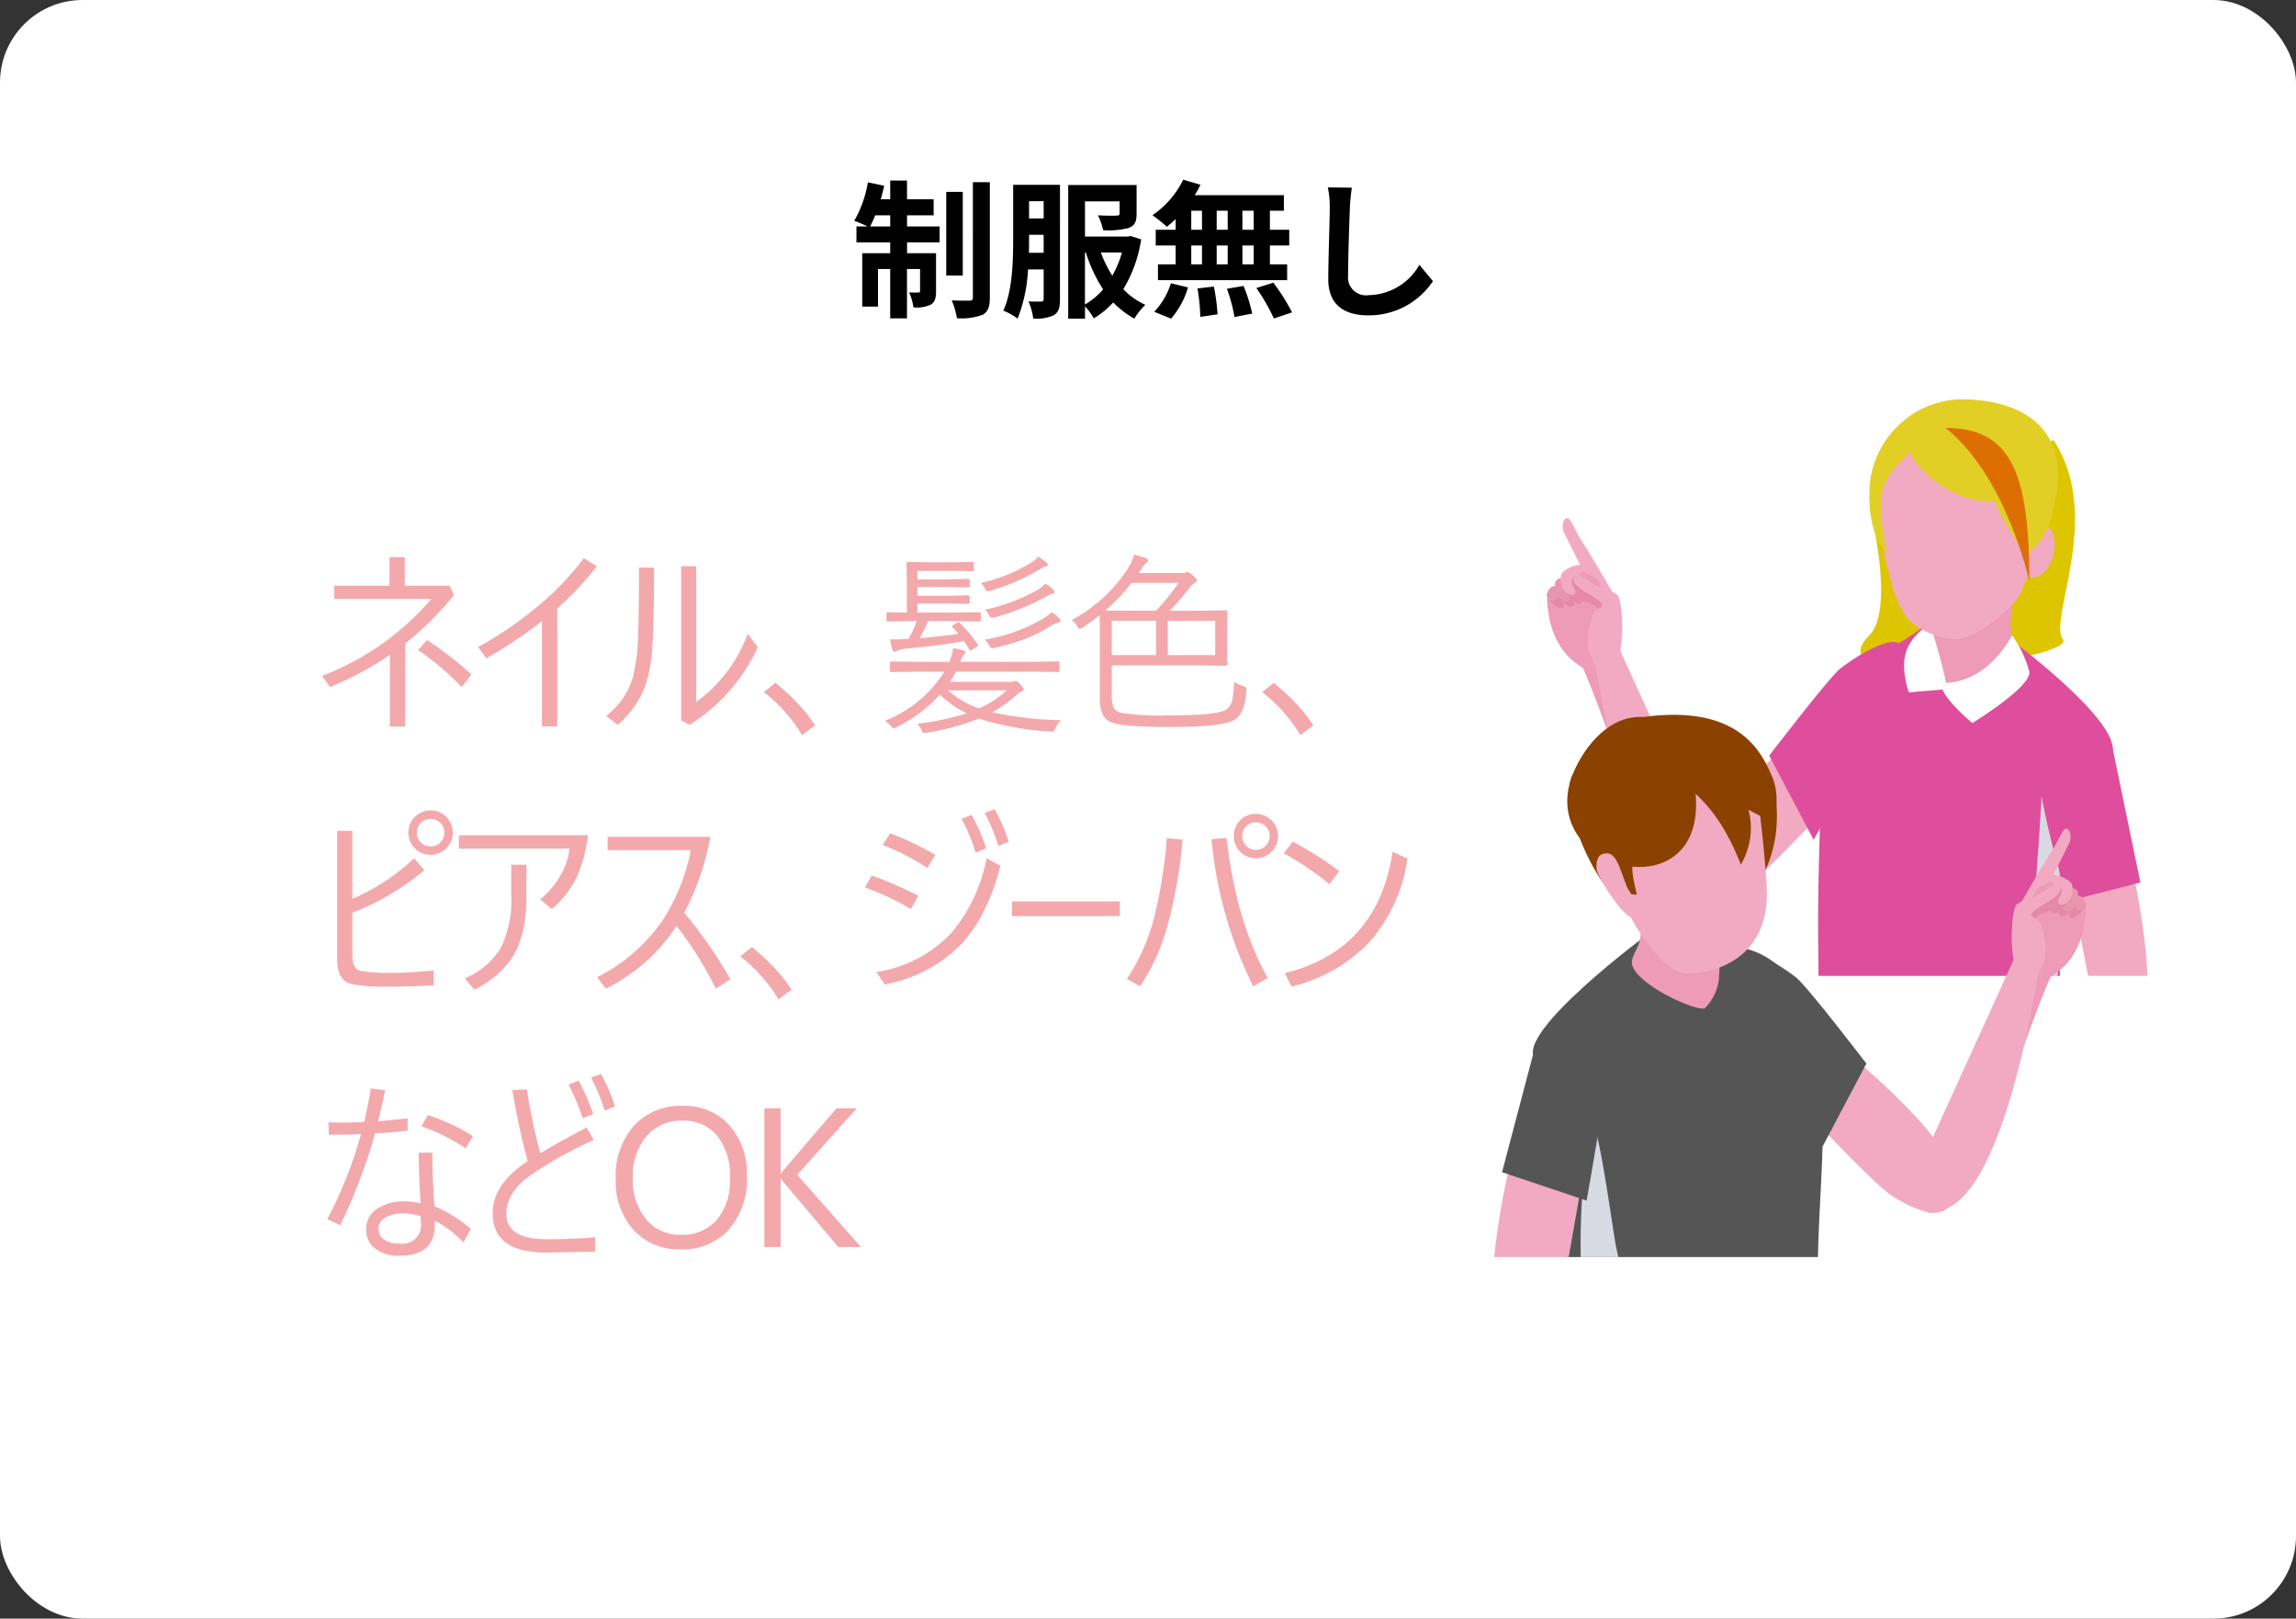 <svg xmlns="http://www.w3.org/2000/svg" xmlns:xlink="http://www.w3.org/1999/xlink" width="278" height="196" viewBox="0 0 278 196">
  <rect x="0" y="0" width="278" height="196" fill="#333333" stroke="none"/>
  <defs>
    <clipPath id="clip-path">
      <rect id="長方形_202" data-name="長方形 202" width="82.845" height="101.577" fill="none"/>
    </clipPath>
    <clipPath id="clip-path-2">
      <rect id="長方形_203" data-name="長方形 203" width="131.138" height="84.837" fill="none"/>
    </clipPath>
  </defs>
  <g id="グループ_1944" data-name="グループ 1944" transform="translate(-270 -5335)">
    <rect id="長方形_201" data-name="長方形 201" width="278" height="196" rx="10" transform="translate(270 5335)" fill="#fff"/>
    <path id="パス_3160" data-name="パス 3160" d="M-33.642-9.576c.2-.4.414-.846.612-1.35h1.818v1.35Zm4.464-1.35h3.222V-12.87h-3.222v-2.268h-2.034v2.268h-1.152a16.772,16.772,0,0,0,.414-1.638l-1.962-.414a14.054,14.054,0,0,1-1.656,4.662,16.64,16.64,0,0,1,1.62.684H-35.3V-7.65h4.086v1.314H-34.6V.126h1.908V-4.428h1.476V1.548h2.034V-4.428h1.584V-1.8c0,.18-.054.216-.216.216A8.122,8.122,0,0,1-28.926-1.6,6.733,6.733,0,0,1-28.4.216a3.923,3.923,0,0,0,2.088-.324c.522-.306.648-.81.648-1.638v-4.59h-3.51V-7.65h3.942V-9.576h-3.942Zm6.75-2.844h-2V-3.636h2Zm1.224-1.17V-.99c0,.306-.108.378-.4.4-.306,0-1.242,0-2.16-.036a9.4,9.4,0,0,1,.63,2.16,7.379,7.379,0,0,0,3.1-.414c.648-.36.882-.936.882-2.088V-14.94Zm6.786,8.55c.018-.594.018-1.152.018-1.692v-.486h1.764V-6.39Zm1.782-6.246v2.088H-14.4v-2.088Zm1.98-1.98h-5.67v6.534c0,2.628-.072,6.246-1.188,8.694a7.756,7.756,0,0,1,1.728.972,18.811,18.811,0,0,0,1.26-5.958h1.89V-.81c0,.252-.09.324-.306.324s-.882.018-1.53-.018a7.266,7.266,0,0,1,.576,2.07,4.889,4.889,0,0,0,2.5-.4c.594-.378.738-.954.738-1.944Zm3.024,8.19h.108A18.183,18.183,0,0,0-5.436-1.962a8.406,8.406,0,0,1-2.2,1.836Zm4.482,0A12.628,12.628,0,0,1-4.32-3.618,14.052,14.052,0,0,1-5.706-6.426Zm1.044-2-.324.072h-5.2v-4.266h4.194v1.44c0,.216-.09.27-.378.288s-1.35.018-2.25-.036a7.387,7.387,0,0,1,.63,1.8,9.679,9.679,0,0,0,3.1-.27c.756-.288.954-.792.954-1.728V-14.6h-8.28V1.584h2.034V.108A6.88,6.88,0,0,1-6.57,1.548,10.139,10.139,0,0,0-4.212-.378,11.24,11.24,0,0,0-1.656,1.584,8.649,8.649,0,0,1-.324-.09,8.574,8.574,0,0,1-2.988-1.98,16.516,16.516,0,0,0-.828-8.01ZM12.8-9.18H11.43v-2.3H12.8Zm0,4.194H11.43V-7.272H12.8ZM5.238-7.272h1.3v2.286h-1.3Zm4.41,0v2.286H8.316V-7.272ZM8.316-9.18v-2.3H9.648v2.3Zm-3.078-2.3h1.3v2.3h-1.3Zm-1.89,2.3H.936v1.908H3.348v2.286H1.206v1.908H16.848V-4.986H14.76V-7.272H17.1V-9.18H14.76v-2.3h1.692v-1.89H5.652a9.69,9.69,0,0,0,.7-1.26l-2.088-.612a11.069,11.069,0,0,1-3.726,4.3,19.823,19.823,0,0,1,1.746,1.4,12.369,12.369,0,0,0,1.062-.936ZM2.79,1.584A9.85,9.85,0,0,0,4.842-2.2l-2.07-.5A8.87,8.87,0,0,1,.756.756Zm3.2-3.654a22.849,22.849,0,0,1,.342,3.438l2.088-.306A23.547,23.547,0,0,0,7.974-2.3Zm3.564.036a19.181,19.181,0,0,1,.918,3.42L12.618.972a20.059,20.059,0,0,0-1.044-3.348Zm3.564-.09a23.184,23.184,0,0,1,2.124,3.69l2.2-.738a24.415,24.415,0,0,0-2.268-3.6Zm11.556-12.15-2.9-.036a11.481,11.481,0,0,1,.234,2.43c0,1.548-.18,6.282-.18,8.694,0,3.078,1.908,4.374,4.86,4.374a9.318,9.318,0,0,0,7.812-4.14l-1.638-1.98A7.2,7.2,0,0,1,26.712-1.26a2.175,2.175,0,0,1-2.484-2.412c0-2.232.144-6.264.216-8.208C24.48-12.6,24.57-13.518,24.678-14.274Z" transform="translate(409 5372)"/>
    <path id="パス_3159" data-name="パス 3159" d="M11.016-16.078h5.426l.527,1.148A37.93,37.93,0,0,1,11.063-9.07V.984H9.211V-7.7A39.375,39.375,0,0,1,1.969-3.8L.984-5.156a32.81,32.81,0,0,0,13.242-9.316H2.473v-1.605H9.164v-3.457h1.852Zm1.605,7.793L13.7-9.5a40.7,40.7,0,0,1,5.379,4.172L17.906-3.8A34.577,34.577,0,0,0,12.621-8.285Zm15-3.5a55.6,55.6,0,0,1-6.738,4.512L19.894-8.66a44.209,44.209,0,0,0,7.488-5.156,33.674,33.674,0,0,0,5.309-5.6l1.582.984a37.882,37.882,0,0,1-4.8,5.109V.961H27.616ZM46.3-1.992a17.927,17.927,0,0,0,6.234-8.25l1.23,1.605A21.839,21.839,0,0,1,45.506.773L44.475.234V-18.434H46.3ZM41.194-18.27q0,6.82-.234,9.844a18.416,18.416,0,0,1-.68,4.031,11.233,11.233,0,0,1-3.5,5.168L35.381-.316a8.9,8.9,0,0,0,3.27-4.77,22.817,22.817,0,0,0,.6-4.934q.117-2.66.117-8.25ZM55.884-4.324A25.625,25.625,0,0,1,58.7-1.7a17.219,17.219,0,0,1,2,2.543L59.119,2.016a19.061,19.061,0,0,0-4.629-5.2ZM90.485.211a2.8,2.8,0,0,0-.7.984,1.5,1.5,0,0,1-.187.34.392.392,0,0,1-.246.059q-.082,0-.234-.012A35.32,35.32,0,0,1,80.548.023a31.1,31.1,0,0,1-6.316,1.7,2.6,2.6,0,0,1-.328.035q-.2,0-.316-.316a2.177,2.177,0,0,0-.527-.8A32.336,32.336,0,0,0,79.036-.621a12.741,12.741,0,0,1-3.223-2.262,18.068,18.068,0,0,1-5.25,3.938A.946.946,0,0,1,70.2,1.2q-.082,0-.387-.34a2.683,2.683,0,0,0-.691-.574,14.856,14.856,0,0,0,7.219-5.953H73.13l-3.187.047q-.2,0-.2-.187v-.914q0-.187.2-.187l3.188.047h3.82a7.8,7.8,0,0,0,.457-1.652,8.787,8.787,0,0,1,1.277.281q.211.07.211.246,0,.141-.223.3a2.786,2.786,0,0,0-.387.82h8.648L90.1-6.914a.166.166,0,0,1,.188.188v.914a.166.166,0,0,1-.187.188l-3.164-.047h-9.2a10.1,10.1,0,0,1-.715,1.23h7.371a1.361,1.361,0,0,0,.328-.023l.141-.047a.288.288,0,0,1,.105-.023q.2,0,.574.41.41.41.41.574,0,.188-.246.281a2.716,2.716,0,0,0-.691.48A13.757,13.757,0,0,1,82.13-.75,44.326,44.326,0,0,0,90.485.211ZM83.911-3.41H76.774a11.55,11.55,0,0,0,3.773,2.2A12.664,12.664,0,0,0,83.911-3.41Zm-3.152-8.52q0,.188-.2.188l-3.047-.047H74.372a21.528,21.528,0,0,1-1.008,2.063q2.414-.187,4.676-.527a7.408,7.408,0,0,0-.691-.762.224.224,0,0,1-.082-.141q0-.082.176-.176l.387-.246a.427.427,0,0,1,.211-.082.229.229,0,0,1,.152.082,14.854,14.854,0,0,1,2.156,2.566.443.443,0,0,1,.082.176q0,.07-.2.188l-.551.34a.468.468,0,0,1-.187.07q-.07,0-.152-.141Q78.977-9,78.72-9.363q-2.836.516-6.7.879a3.8,3.8,0,0,0-1.359.27.629.629,0,0,1-.34.141q-.211,0-.293-.316-.141-.527-.258-1.2.281.012.656.012.516,0,1.172-.035a2.579,2.579,0,0,0,.4-.023A13.011,13.011,0,0,0,73-11.789h-.422l-3.059.047a.166.166,0,0,1-.187-.187v-.715q0-.223.188-.223l2.285.047v-3.867l-.047-2.086a.166.166,0,0,1,.188-.187l2.5.047h2.836l2.449-.047a.166.166,0,0,1,.188.188v.75a.166.166,0,0,1-.187.188l-2.449-.047h-4.2v1.031h3.809L79.2-16.9q.211,0,.211.188v.656q0,.188-.211.188l-2.309-.047H73.083v1.055h3.809l2.309-.047q.211,0,.211.188v.656q0,.188-.211.188l-2.309-.047H73.083v1.1h4.43l3.047-.047q.2,0,.2.223Zm9.656.082q0,.176-.211.211a3.83,3.83,0,0,0-1.043.48,17.766,17.766,0,0,1-3.328,1.641,30.7,30.7,0,0,1-3.316.949,2.1,2.1,0,0,1-.375.059q-.223,0-.375-.34a2.069,2.069,0,0,0-.551-.7,20.813,20.813,0,0,0,7.125-2.566,4.636,4.636,0,0,0,.984-.762,5.56,5.56,0,0,1,.949.762A.4.4,0,0,1,90.415-11.848ZM89.688-15.3q0,.164-.293.211a2.391,2.391,0,0,0-.715.316,27.4,27.4,0,0,1-6.211,2.52,2.614,2.614,0,0,1-.375.059q-.164,0-.328-.3a2.146,2.146,0,0,0-.527-.668,23.149,23.149,0,0,0,6.48-2.449,5.042,5.042,0,0,0,.867-.727,8.3,8.3,0,0,1,.938.727A.464.464,0,0,1,89.688-15.3Zm-.809-3.316q0,.176-.258.211a2.979,2.979,0,0,0-.68.316,23.676,23.676,0,0,1-6.023,2.613,1.442,1.442,0,0,1-.352.082q-.176,0-.375-.434a2.176,2.176,0,0,0-.434-.586,19.532,19.532,0,0,0,6.27-2.566,3.862,3.862,0,0,0,.691-.621,8.891,8.891,0,0,1,.891.645Q88.88-18.727,88.88-18.621ZM112.9-3.316a7.623,7.623,0,0,1-.445,2.273,2.618,2.618,0,0,1-.891,1.137q-1.207.938-7.863.938-5.508,0-6.949-.5a1.961,1.961,0,0,1-1.219-.973,4.455,4.455,0,0,1-.363-2v-8.473L95.145-12.5q-.949.762-2.086,1.512a1.931,1.931,0,0,1-.34.164q-.094,0-.293-.34a2.923,2.923,0,0,0-.645-.762,18.4,18.4,0,0,0,6.809-6.281,6,6,0,0,0,.727-1.629,11.908,11.908,0,0,1,1.43.422q.27.117.27.293t-.246.316a2.142,2.142,0,0,0-.516.645l-.387.551h5.18a1.23,1.23,0,0,0,.527-.07.411.411,0,0,1,.223-.047q.176,0,.645.41t.48.574q0,.2-.316.352a2.049,2.049,0,0,0-.6.6,34.1,34.1,0,0,1-2.355,2.742h3.363l3.41-.047q.2,0,.2.188l-.047,1.992v2.355l.047,1.992q0,.188-.2.188l-3.41-.047H96.609v3.527a3.52,3.52,0,0,0,.258,1.629,1.424,1.424,0,0,0,.961.6,31.312,31.312,0,0,0,5.707.293q5.953,0,6.973-.715a2.007,2.007,0,0,0,.727-1.266,18.5,18.5,0,0,0,.2-2.1,3.914,3.914,0,0,0,1.055.527q.434.141.434.363A2.181,2.181,0,0,1,112.9-3.316Zm-3.762-4.359v-4.16h-5.742v4.16Zm-7.16,0v-4.16H96.609v4.16Zm2.73-8.742H99a21.089,21.089,0,0,1-3.164,3.34q.48.023,2.883.023h3.258A29.136,29.136,0,0,0,104.707-16.418ZM116.222-4.324A25.625,25.625,0,0,1,119.034-1.7a17.219,17.219,0,0,1,2,2.543l-1.582,1.172a19.061,19.061,0,0,0-4.629-5.2ZM4.664,23.527V28.66q0,1.723,1.031,1.9a19.467,19.467,0,0,0,3.5.246q2.414,0,5.32-.293v1.8q-3.188.164-5.777.164a18.477,18.477,0,0,1-4.184-.34q-1.723-.375-1.723-2.93v-15.6H4.664v8.238a25.917,25.917,0,0,0,7.488-4.922l1.219,1.465A30.934,30.934,0,0,1,4.664,23.527Zm9.48-12.387a2.562,2.562,0,0,1,1.992.891,2.6,2.6,0,0,1,.691,1.8,2.692,2.692,0,0,1-2.684,2.684,2.692,2.692,0,0,1-2.7-2.684,2.692,2.692,0,0,1,2.7-2.7Zm0,1.031a1.587,1.587,0,0,0-1.242.539,1.624,1.624,0,0,0-.422,1.125,1.574,1.574,0,0,0,.539,1.23,1.624,1.624,0,0,0,1.125.422,1.574,1.574,0,0,0,1.23-.539,1.608,1.608,0,0,0,.422-1.113,1.587,1.587,0,0,0-.539-1.242A1.609,1.609,0,0,0,14.145,12.172Zm3.417,1.969H33.183a16.7,16.7,0,0,1-1.465,5.309,11.869,11.869,0,0,1-2.895,3.621L27.405,21.9a10.417,10.417,0,0,0,2.531-3.023,8.171,8.171,0,0,0,1.02-3.117H17.562Zm.715,17.332a9.417,9.417,0,0,0,4.313-3.609A12.824,12.824,0,0,0,23.9,21.512v-3.8h1.84v3.844q0,4.934-1.922,7.7a11.931,11.931,0,0,1-4.383,3.586Zm25.636-6.34a21.59,21.59,0,0,1-8.566,7.582l-1.055-1.383a21.07,21.07,0,0,0,7.84-6.738,24.276,24.276,0,0,0,3.516-8.648H35.569V14.34H48.014a32.2,32.2,0,0,1-3.164,9.188,53.906,53.906,0,0,1,5.59,8.063l-1.77,1.125A43.074,43.074,0,0,0,43.912,25.133Zm9.124,2.543A25.625,25.625,0,0,1,55.849,30.3a17.219,17.219,0,0,1,2,2.543l-1.582,1.172a19.061,19.061,0,0,0-4.629-5.2ZM78.415,12.148l1.23-.48a24.156,24.156,0,0,1,1.77,4.055l-1.289.539A21.02,21.02,0,0,0,78.415,12.148ZM66.731,20.457l.82-1.441a49.5,49.5,0,0,1,5.637,2.449L72.3,23.07A34.273,34.273,0,0,0,66.731,20.457Zm2.156-5.133.891-1.418a34.708,34.708,0,0,1,5.473,2.613L74.29,18.1A30.066,30.066,0,0,0,68.887,15.324Zm12.34-3.891,1.2-.434a19.828,19.828,0,0,1,1.711,3.938l-1.254.5A23.122,23.122,0,0,0,81.227,11.434Zm.234,5.473,1.664.938a25.024,25.024,0,0,1-1.969,5.4,16.7,16.7,0,0,1-2.52,3.832,17.269,17.269,0,0,1-9.527,5.133L68.126,30.7a15.575,15.575,0,0,0,9.117-4.793A19.815,19.815,0,0,0,81.462,16.906Zm3.077,5.25H97.594v1.781H84.539Zm13.905,9.387a24.436,24.436,0,0,0,3.352-7.652,57.822,57.822,0,0,0,1.477-9.41l1.91.188a57.273,57.273,0,0,1-1.945,10.863,25.274,25.274,0,0,1-3.187,6.9Zm10.242-16.922,1.828-.164q1.16,10.172,4.992,16.969l-1.77,1.008A50.359,50.359,0,0,1,108.687,14.621Zm5.379-3.07a2.689,2.689,0,0,1,1.8,4.688,2.6,2.6,0,0,1-1.8.691,2.562,2.562,0,0,1-1.992-.891,2.7,2.7,0,0,1,.188-3.8A2.623,2.623,0,0,1,114.066,11.551Zm0,1.031a1.574,1.574,0,0,0-1.23.539,1.608,1.608,0,0,0-.422,1.113,1.587,1.587,0,0,0,.539,1.242,1.658,1.658,0,0,0,2.777-1.242,1.574,1.574,0,0,0-.539-1.23A1.624,1.624,0,0,0,114.066,12.582Zm4.46,2.332a41.125,41.125,0,0,1,5.637,3.574l-1.2,1.582a34.9,34.9,0,0,0-5.52-3.738Zm12.094,1.2,1.8.867a19.562,19.562,0,0,1-4.465,9.949,19.091,19.091,0,0,1-9.574,5.531l-.82-1.629Q128.827,28.051,130.62,16.109ZM7.793,48.766q1.406-.117,3.551-.34l.023,1.488q-1.957.234-3.949.328a65.857,65.857,0,0,1-4.23,11.121l-1.559-.727A51.387,51.387,0,0,0,5.707,50.324q-1.945.105-3.891.07L1.77,48.906q2.016.07,4.324-.047.469-2,.8-4.055l1.746.211Q8.309,46.633,7.793,48.766Zm5.145,9.926q-.211-2.566-.246-6.117h1.652q0,3.07.27,6.5a15.88,15.88,0,0,1,4.395,2.742l-.891,1.629a13.135,13.135,0,0,0-3.457-2.613v.4q0,3.82-4.242,3.82a4.508,4.508,0,0,1-3.164-1,2.855,2.855,0,0,1-.926-2.215,2.91,2.91,0,0,1,1.523-2.578,5.561,5.561,0,0,1,3.012-.785A10.1,10.1,0,0,1,12.938,58.691Zm0,1.594a6.911,6.911,0,0,0-1.992-.34,4.115,4.115,0,0,0-2.449.6A1.486,1.486,0,0,0,7.84,61.8a1.519,1.519,0,0,0,.7,1.324,3.311,3.311,0,0,0,1.9.469,2.237,2.237,0,0,0,2.52-2.543Zm.094-10.9.762-1.371a24.156,24.156,0,0,1,5.473,2.566l-.879,1.488A21.887,21.887,0,0,0,13.031,49.387Zm14.386,3.258q2.449-1.465,5.613-3.117l.855,1.512a51.212,51.212,0,0,0-7.652,4.277q-2.93,2.1-2.93,4.652,0,3.094,4.945,3.094,2.543,0,5.812-.234v1.723q-4.02.117-5.93.117-6.48,0-6.48-4.723,0-3.574,4.242-6.34-1.008-3.668-1.863-8.613l1.77-.07A70.537,70.537,0,0,0,27.417,52.645Zm3.422-8.32,1.23-.48a31.329,31.329,0,0,1,1.77,4.055l-1.289.527A25.424,25.424,0,0,0,30.839,44.324Zm2.719-.844,1.2-.434a19.828,19.828,0,0,1,1.711,3.938l-1.254.5A23.122,23.122,0,0,0,33.558,43.48Zm10.87,20.8A7.376,7.376,0,0,1,38.7,61.926a8.736,8.736,0,0,1-2.15-6.129,9.257,9.257,0,0,1,2.191-6.469,7.654,7.654,0,0,1,5.965-2.414,7.21,7.21,0,0,1,5.607,2.344,8.768,8.768,0,0,1,2.127,6.129,9.287,9.287,0,0,1-2.18,6.5A7.512,7.512,0,0,1,44.428,64.281ZM44.569,48.7a5.418,5.418,0,0,0-4.3,1.91,7.4,7.4,0,0,0-1.652,5.016,7.447,7.447,0,0,0,1.611,5,5.255,5.255,0,0,0,4.2,1.893,5.517,5.517,0,0,0,4.359-1.8,7.375,7.375,0,0,0,1.594-5.051,7.707,7.707,0,0,0-1.547-5.145A5.3,5.3,0,0,0,44.569,48.7ZM66.244,64H63.5l-6.492-7.687a4.686,4.686,0,0,1-.445-.586h-.047V64H54.548V47.2h1.969v7.9h.047a4.633,4.633,0,0,1,.445-.574L63.291,47.2H65.74l-7.207,8.063Z" transform="translate(308 5422)" fill="#f3a9ac"/>
    <g id="グループ_666" data-name="グループ 666" transform="translate(-1698.819 4515.41)">
      <g id="グループ_638" data-name="グループ 638" transform="translate(2156.112 836.185)">
        <g id="グループ_637" data-name="グループ 637" transform="translate(0 0)" clip-path="url(#clip-path)">
          <path id="パス_1091" data-name="パス 1091" d="M2063.825,887.334c6.083,9.214-.688,21.724,1.125,24.117s-30.757,6.844-23.431-.482c3.165-3.166.071-15.363.071-15.363Z" transform="translate(-2002.473 -850.634)" fill="#ddc600"/>
          <g id="グループ_636" data-name="グループ 636" transform="translate(-0.001 31.752)">
            <g id="グループ_620" data-name="グループ 620" transform="translate(0 14.387)">
              <g id="グループ_619" data-name="グループ 619">
                <path id="パス_1092" data-name="パス 1092" d="M2009.913,954.084c.831-4.877,12.773-14.609,12.773-14.609l4.513,7.8s-7.5,7.954-9.561,9.408S2008.547,962.1,2009.913,954.084Z" transform="translate(-1993.545 -911.932)" fill="#f2aac2"/>
                <g id="グループ_618" data-name="グループ 618">
                  <path id="パス_1093" data-name="パス 1093" d="M1995.3,919.171a13.157,13.157,0,0,0-.156-4.629,12.027,12.027,0,0,0-2.074-4.073c-.142-.151-.5-1.063-1.289-1.414a3.2,3.2,0,0,0-2.036.252c-.85.456-1.221,1.616-1.657,2.035-.519.5-1.211.432-1.177,1.092.074,1.478.17,6.35,4.334,8.737.957,2.048,3.053,7.725,4.268,11.215l2.38-7.246A36.819,36.819,0,0,1,1995.3,919.171Z" transform="translate(-1986.906 -903.062)" fill="#ed9bb6"/>
                  <g id="グループ_616" data-name="グループ 616" transform="translate(0.01)">
                    <g id="グループ_612" data-name="グループ 612" transform="translate(0 8.226)">
                      <path id="パス_1094" data-name="パス 1094" d="M1988.34,912.683a10.051,10.051,0,0,1,.5,1.2c.124.212.364.977.065,1.1s-.949-.361-.949-.361-.965-.672-.746-1.426S1988,912.268,1988.34,912.683Z" transform="translate(-1986.994 -912.303)" fill="#e688a7"/>
                      <path id="パス_1095" data-name="パス 1095" d="M1988.229,912.42c.2.239.1.8.1.8s-.149.7-.5.784c-.4.1-1.011-.418-.894-.822a1.63,1.63,0,0,1,.36-.676C1987.613,912.189,1988.006,912.146,1988.229,912.42Z" transform="translate(-1986.92 -912.239)" fill="#e895b0"/>
                    </g>
                    <g id="グループ_613" data-name="グループ 613" transform="translate(0.956 7.287)">
                      <path id="パス_1096" data-name="パス 1096" d="M1990.7,914.24a7.38,7.38,0,0,1-.46-.62.1.1,0,0,0-.054-.053.09.09,0,0,0-.062.013c-.281.134-1.155.394-1.077.509a5.393,5.393,0,0,0,1.094.945.551.551,0,0,0,.728-.125C1990.965,914.771,1990.805,914.389,1990.7,914.24Z" transform="translate(-1988.494 -911.686)" fill="#e688a7"/>
                      <path id="パス_1097" data-name="パス 1097" d="M1989.663,912.108c-.1-.3.108-.708-.09-.95a.763.763,0,0,0-1.289.33,2.486,2.486,0,0,0,.134.9,1.78,1.78,0,0,0,.767,1.246c.291.25,1.054.05.943-.455A2.909,2.909,0,0,0,1989.663,912.108Z" transform="translate(-1988.267 -910.915)" fill="#e895b0"/>
                    </g>
                    <g id="グループ_614" data-name="グループ 614" transform="translate(1.904)">
                      <path id="パス_1098" data-name="パス 1098" d="M1992.594,905.275a37.239,37.239,0,0,0,3.588,6.11c-1.114.9-3.24-1.572-3.24-1.572l-.451-1.85-1.538-3.061C1990.576,903.781,1992.346,904.723,1992.594,905.275Z" transform="translate(-1989.981 -901.727)" fill="#ed9bb6"/>
                      <path id="パス_1099" data-name="パス 1099" d="M1991.718,903.1c2.015,3.116,3.939,6.6,3.939,6.6-1.114.9-1.375-.99-1.84-1.56s-1.359-.6-1.735-1.19-2.369-4.675-2.369-4.675c-.376-1.121.3-2.111.8-1.384C1990.872,901.423,1991.417,902.633,1991.718,903.1Z" transform="translate(-1989.605 -900.641)" fill="#f2aac2"/>
                    </g>
                    <g id="グループ_615" data-name="グループ 615" transform="translate(1.655 5.605)">
                      <path id="パス_1100" data-name="パス 1100" d="M1990.621,913.449a3.632,3.632,0,0,0,.908.729c.156.026.5-.121.529-.358a1.576,1.576,0,0,0-.271-.709,9.81,9.81,0,0,0-.865-1.655c-.064-.07-1.162-.068-1.165.557S1990.514,913.287,1990.621,913.449Z" transform="translate(-1989.4 -909.382)" fill="#e688a7"/>
                      <path id="パス_1101" data-name="パス 1101" d="M1990.7,911.073a2.411,2.411,0,0,1-.006-1.014,4.867,4.867,0,0,0,1.481-.807c.121-.146.29-.466-.271-.675a3.614,3.614,0,0,0-2.5,1.016,1.656,1.656,0,0,0-.1,1.145c.137,1.279,1.249,1.644,1.559,1.453C1991.35,911.9,1990.741,911.226,1990.7,911.073Z" transform="translate(-1989.253 -908.544)" fill="#f2aac2"/>
                    </g>
                  </g>
                  <g id="グループ_617" data-name="グループ 617" transform="translate(3.037 6.534)">
                    <path id="パス_1102" data-name="パス 1102" d="M1993.67,918.322c1.338-.844,1.873-5.4,1.292-5.753a8.3,8.3,0,0,0-1.386-.541c-.806-.311-1.062-.74-1.648-1.542a.293.293,0,0,0-.455-.057c-.689.591.044,1.269.44,2.209.238.567.037.368.281.67s1.772.44,2.114,1.121C1994.6,915.019,1992.332,919.166,1993.67,918.322Z" transform="translate(-1991.188 -909.996)" fill="#e688a7"/>
                    <path id="パス_1103" data-name="パス 1103" d="M1996.92,919.885c.7-1.864.4-6.752-.182-7.277a5.357,5.357,0,0,0-2.065-.884,22.245,22.245,0,0,1-2.353-1.379c-.263-.157-.341-.5-.5-.492-.587.023-.541,1.014-.248,1.389a6.034,6.034,0,0,0,1.513,1.16c.109.07,1.712.966,1.819,1.4s-.857.423-1.174,1.353a9.059,9.059,0,0,0-.53,4,22.325,22.325,0,0,0,1.492,3.213c.748,2.1,1.174,4.042,1.426,4.29.013.013,3.163-1.243,3.163-1.243S1997.392,921.006,1996.92,919.885Z" transform="translate(-1991.239 -909.853)" fill="#f2aac2"/>
                  </g>
                </g>
                <path id="パス_1104" data-name="パス 1104" d="M2005.925,953.319c-7.1-3.967-10.7-28.541-10.7-28.541l2.783-2.141,11.738,25.786S2011.813,956.608,2005.925,953.319Z" transform="translate(-1989.326 -907.036)" fill="#f2aac2"/>
              </g>
              <path id="パス_1105" data-name="パス 1105" d="M2024.867,935.555s7.259-9.492,8.617-10.555c2.748-2.152,7.193-4.358,7.217-2.55.065,4.771-10.454,23.294-10.454,23.294Z" transform="translate(-1997.943 -906.788)" fill="#de4e9c"/>
            </g>
            <g id="グループ_625" data-name="グループ 625" transform="translate(28.811 79.069)">
              <g id="グループ_622" data-name="グループ 622" transform="translate(0 18.913)">
                <g id="グループ_621" data-name="グループ 621" transform="translate(0 74.47)">
                  <path id="パス_1106" data-name="パス 1106" d="M2035.845,1136.7a7.626,7.626,0,0,0,3.316-3.333c.339-.765-.181-2.814,3.43-2.6s4.25,1.746,4.514,2.469,1.942,3.833.768,5.459-4.723,2.143-8.4,4.6c-3.14,2.095-4.15,3.512-6.115,3.946s-5.155-.789-5.708-2.779.93-3.351,2.032-4.108S2034.745,1137.248,2035.845,1136.7Z" transform="translate(-2027.528 -1125.607)" fill="#6482cc"/>
                  <path id="パス_1107" data-name="パス 1107" d="M2042.936,1124.02l6.435-.521c.453,1.684-.856,3.7.84,6.479,1.1,1.8-6,6.185-6,6.185l-3.537-2.071S2045.1,1128.887,2042.936,1124.02Z" transform="translate(-2031.348 -1123.499)" fill="#e8e6fb"/>
                </g>
                <path id="パス_1108" data-name="パス 1108" d="M2036.595,1065.367c-.472-9.081-2.3-46.864-2.3-46.864l17.31,1.935c-1,6.985-1.919,22.133-1.943,46.176-.024,26.5-.043,32.413-.043,32.413-1.793,1.738-7.754,3.677-9.979.112C2039.642,1099.14,2037.066,1074.448,2036.595,1065.367Z" transform="translate(-2029.496 -1018.503)" fill="#334b74"/>
              </g>
              <path id="パス_1109" data-name="パス 1109" d="M2034.57,997.464c-1.014,3.162-.359,13.027-.359,13.027s17.84,15.292,22.292,14.093c2.819-.76,7.567-9.337,7.8-10.055.73-2.292-.383-16-.383-16s-12.309-5.946-17.463-6.661C2044.019,991.528,2035.582,994.3,2034.57,997.464Z" transform="translate(-2029.41 -991.838)" fill="#415c87"/>
              <g id="グループ_624" data-name="グループ 624" transform="translate(17.682 19.904)">
                <g id="グループ_623" data-name="グループ 623" transform="translate(0 80.45)">
                  <path id="パス_1110" data-name="パス 1110" d="M2053.419,1160.21c-1.227-1-1.462-3.318.39-4.993a55.564,55.564,0,0,1,8.362-5.675c1.481-.813,5.267-4.756,7.271-4.049a5.543,5.543,0,0,1,3.514,4.949,4.4,4.4,0,0,1-1.844,3.963c-1,.777-6.128,3.531-7.288,4.609C2059.241,1163.271,2054.647,1161.212,2053.419,1160.21Z" transform="translate(-2052.458 -1136.84)" fill="#6482cc"/>
                  <path id="パス_1111" data-name="パス 1111" d="M2067.275,1133.745l7.1-.417s-1.139,8.407,1.392,11c1.419,1.451-6.988,4.919-6.988,4.919s-3.574-1.978-3.369-2.214C2069.466,1142.336,2067.275,1133.745,2067.275,1133.745Z" transform="translate(-2056.221 -1133.328)" fill="#e8e6fb"/>
                </g>
                <path id="パス_1112" data-name="パス 1112" d="M2070.881,1019.9s1.114,27.351,1.326,44.1c.215,17.007,1.767,44.835,1.767,44.835a8.07,8.07,0,0,1-4.582,3.286c-3.187.9-6.017-1.743-6.017-1.743s-2.978-35.338-3.56-46.959c-1.292-25.771-4.01-41.753-4.01-41.753Z" transform="translate(-2053.432 -1019.901)" fill="#415c87"/>
              </g>
            </g>
            <g id="グループ_629" data-name="グループ 629" transform="translate(32.653)">
              <g id="グループ_626" data-name="グループ 626" transform="translate(0 25.94)">
                <path id="パス_1113" data-name="パス 1113" d="M2068.361,934.493c3.051-2.94-9.782-13.044-14.6-16.376s-8.183,1.265-11.412,2.682c-5.963,2.616-8.54,10.111-8.839,17.752-.24,6.1-.458,13.306-.348,19.722.189,11.084-.216,17.976-.216,17.976s12.64,12.743,17.72,12.286,13.83-6.4,13.83-6.4S2057.789,944.682,2068.361,934.493Z" transform="translate(-2032.945 -916.93)" fill="#de4e9c"/>
              </g>
              <path id="パス_1114" data-name="パス 1114" d="M2057.742,977.079l-12.57,3.266s-9.076-2.176-6.868.607c4.208,5.3,9.331,9.979,10.332,9.192,1.527-1.2.854-5.062,1.782-5.444s9.653-2.688,11.739-7.809c1.767-4.336,2.07-15.285,1.58-21.592a44.407,44.407,0,0,0-2.028-8.623S2060.067,978.527,2057.742,977.079Z" transform="translate(-2034.402 -899.639)" fill="#d8dae3" style="mix-blend-mode: multiply;isolation: isolate"/>
              <g id="グループ_628" data-name="グループ 628" transform="translate(6.394)">
                <path id="パス_1115" data-name="パス 1115" d="M2052.012,918.208a6.372,6.372,0,0,0-3.743,3.345c-.956,2.277.206,5.3.206,5.3l4.082-.34.443-.817C2052.815,924.981,2052.2,919.948,2052.012,918.208Z" transform="translate(-2043.684 -891.362)" fill="#fff"/>
                <g id="グループ_627" data-name="グループ 627">
                  <path id="パス_1116" data-name="パス 1116" d="M2062.557,906.907c-.6,4.829-1.685,7.806-.785,10.769.186.611-1.362,3.895-3.187,4.388a9.635,9.635,0,0,1-4.965.255c-1.246-5.608-3.348-10.509-3.592-15.718Z" transform="translate(-2044.306 -887.987)" fill="#ed9bb6"/>
                  <path id="パス_1117" data-name="パス 1117" d="M2058.929,881.756a36.977,36.977,0,0,0-7.885-.268c-11.745,3.806-6.26,19.974-6.008,21.14.225,1.043,1.191,4.083,2.577,5.1a9.275,9.275,0,0,0,5.282,1.99c2.2.1,7.143-3.846,7.88-5.734S2070.34,886.465,2058.929,881.756Z" transform="translate(-2042.419 -880.653)" fill="#f2aac2"/>
                  <path id="パス_1118" data-name="パス 1118" d="M2068.859,902.083c2.151-1.34,3.388,1.017,2.686,3.468-.71,2.477-3.021,3.719-4.094,1.243A3.988,3.988,0,0,1,2068.859,902.083Z" transform="translate(-2049.29 -886.561)" fill="#f2aac2"/>
                  <path id="パス_1119" data-name="パス 1119" d="M2052.895,880.358a11.414,11.414,0,0,0-10.918,10.74c-.242,6.211,2.209,7.956,2.209,7.956s-1.513-5.362-.415-8.293c.765-2.043,2.333-3.029,3.69-4.666,2.075,2.8,3.789,1.908,6.725,2.1,3.023.2,4.226-.617,4.226-.617a9.937,9.937,0,0,0-1.282,4.65c.114,1.95,3.751,6.894,3.751,6.894a6.356,6.356,0,0,0,2.812-3.64C2067.895,883,2059.229,880.314,2052.895,880.358Z" transform="translate(-2041.959 -880.357)" fill="#e2cf26"/>
                  <path id="パス_1120" data-name="パス 1120" d="M2061.106,886.979l-12.113-1.1c.157,1.423-1.36,2.41,2.354,5.529,3.928,3.3,8.177,3.714,11.505,1.626A59.923,59.923,0,0,0,2061.106,886.979Z" transform="translate(-2043.953 -881.962)" fill="#e2cf26"/>
                </g>
                <path id="パス_1121" data-name="パス 1121" d="M2062.874,920.648s-2.654,5.528-7.963,5.755l-.444.817h0c.661,1.64,3.6,4.056,3.6,4.056s7.163-4.357,6.9-6.217A13.337,13.337,0,0,0,2062.874,920.648Z" transform="translate(-2045.596 -892.071)" fill="#fff"/>
              </g>
            </g>
            <g id="グループ_635" data-name="グループ 635" transform="translate(28.408 41.65)">
              <g id="グループ_634" data-name="グループ 634">
                <g id="グループ_633" data-name="グループ 633" transform="translate(0 29.951)">
                  <g id="グループ_632" data-name="グループ 632" transform="translate(0 1.768)">
                    <g id="グループ_631" data-name="グループ 631">
                      <path id="パス_1122" data-name="パス 1122" d="M2042.638,988.557a4.447,4.447,0,0,0-2.57-4.026c-.577-.228-5.578-1.482-5.594-.063-.008.672,1.449.7,1.917.9a7.712,7.712,0,0,1,2.919,2.536C2040.379,989.251,2041.2,989.045,2042.638,988.557Z" transform="translate(-2029.144 -983.802)" fill="#f2aac2"/>
                      <path id="パス_1123" data-name="パス 1123" d="M2035.767,986.237c-.362-.577-1.86-.323-2.548-.309a22.575,22.575,0,0,1-3.726-.042c-.729-.417-1.592-1.884-2.362-1.484s1.275,2.324,1.815,2.783,2.14.683,3.372,1.107a10.394,10.394,0,0,0,2.688.235,1.377,1.377,0,0,0,.812-2.217C2035.677,986.377,2035.638,986.469,2035.767,986.237Z" transform="translate(-2026.96 -983.956)" fill="#f2aac2"/>
                      <path id="パス_1124" data-name="パス 1124" d="M2041.454,985.742s3.111,2.672,3.379,3.78c.038.158,4.383.748,4.363.9-.08.6.394,2.34-.07,2.686-.645.48-6.346.329-8.712.138a36.178,36.178,0,0,1-3.742-.617s-1.192-.541-1.089-1.327a12.14,12.14,0,0,1,.245-1.753,5.06,5.06,0,0,1,4.229-3.225C2041.235,986.233,2041.454,985.742,2041.454,985.742Z" transform="translate(-2029.465 -984.366)" fill="#f2aac2"/>
                      <path id="パス_1125" data-name="パス 1125" d="M2034.256,991.228a38.918,38.918,0,0,1-4.742-1.182c.145-.036-2.326-2.857-2.157-3.243.216-.5.643-.31.929-.041.5.465,1.656,1.843,1.656,1.843s.654.123,1.148.214c1.213.221,4.343-.159,4.778,1.148A1.315,1.315,0,0,1,2034.256,991.228Z" transform="translate(-2027.073 -984.584)" fill="#f2aac2"/>
                      <path id="パス_1126" data-name="パス 1126" d="M2035.072,992.529c-1.051.35-5.45-.536-5.51-1.1,0,0-1.7-1.86-1.453-2.53s2.138,1.608,2.138,1.608a13.413,13.413,0,0,0,2.089.537,5.245,5.245,0,0,1,2.179.384C2035.266,991.854,2035.418,992.268,2035.072,992.529Z" transform="translate(-2027.286 -985.247)" fill="#f2aac2"/>
                      <g id="グループ_630" data-name="グループ 630" transform="translate(1.285 5.506)">
                        <path id="パス_1127" data-name="パス 1127" d="M2031.229,992.434c.828.21,2.953-.015,3.567.6.258.259,1.061,1.182.167,1.292a5.9,5.9,0,0,1-2.477-.468,17.111,17.111,0,0,1-2.264-.887c-.55-.3-1.811-.817-1.351-1.287S2030.486,992.245,2031.229,992.434Z" transform="translate(-2028.772 -991.565)" fill="#f2aac2"/>
                      </g>
                    </g>
                  </g>
                  <path id="パス_1128" data-name="パス 1128" d="M2071.684,981.349l-23.58,6.9c.261,2.623,4.664,3.572,4.664,3.572s20.277-.862,23.472-6.056S2071.684,981.349,2071.684,981.349Z" transform="translate(-2033.107 -981.308)" fill="#f2aac2"/>
                </g>
                <path id="パス_1129" data-name="パス 1129" d="M2075,955.469l3.74,19.1,5.327,2.624c2.21-.659,1.2-11.906-1.393-22.262C2081.064,948.516,2075,955.469,2075,955.469Z" transform="translate(-2040.926 -942.898)" fill="#f2aac2"/>
                <path id="パス_1130" data-name="パス 1130" d="M2079.776,939.08s-9.5-.085-8.57,5.91a93.279,93.279,0,0,0,3.386,13.184l8.672-2.228Z" transform="translate(-2039.805 -939.08)" fill="#de4e9c"/>
              </g>
            </g>
          </g>
          <path id="パス_1131" data-name="パス 1131" d="M2054.971,885.249c7.4,5.912,10.145,18.566,10.145,18.566C2065.116,890.6,2062.855,885.249,2054.971,885.249Z" transform="translate(-2006.696 -850.028)" fill="#dd6f00"/>
        </g>
      </g>
      <g id="グループ_665" data-name="グループ 665" transform="translate(2107.819 886.973)">
        <g id="グループ_664" data-name="グループ 664" transform="translate(0 0)" clip-path="url(#clip-path-2)">
          <g id="グループ_663" data-name="グループ 663" transform="translate(41.67 19.176)">
            <g id="グループ_662" data-name="グループ 662">
              <g id="グループ_647" data-name="グループ 647" transform="translate(29.659 13.791)">
                <g id="グループ_646" data-name="グループ 646" transform="translate(8.999)">
                  <path id="パス_1132" data-name="パス 1132" d="M2265.98,958.557c-.822-4.821-12.627-14.443-12.627-14.443l-4.461,7.712s7.411,7.864,9.451,9.3S2267.333,966.485,2265.98,958.557Z" transform="translate(-2248.892 -916.885)" fill="#f2aac2"/>
                  <g id="グループ_645" data-name="グループ 645" transform="translate(22.316)">
                    <path id="パス_1133" data-name="パス 1133" d="M2283.056,924.042a12.988,12.988,0,0,1,.154-4.576,11.889,11.889,0,0,1,2.05-4.027c.14-.149.49-1.051,1.274-1.4a3.162,3.162,0,0,1,2.012.249c.841.451,1.208,1.6,1.638,2.011.512.493,1.2.428,1.164,1.08-.073,1.461-.168,6.278-4.285,8.637-.946,2.024-3.019,7.637-4.219,11.088l-2.353-7.163A36.4,36.4,0,0,0,2283.056,924.042Z" transform="translate(-2280.396 -908.117)" fill="#ed9bb6"/>
                    <g id="グループ_643" data-name="グループ 643" transform="translate(2.931)">
                      <g id="グループ_639" data-name="グループ 639" transform="translate(5.986 8.132)">
                        <path id="パス_1134" data-name="パス 1134" d="M2293.625,917.628a9.65,9.65,0,0,0-.491,1.182c-.122.208-.36.966-.064,1.084s.938-.357.938-.357.955-.665.738-1.41S2293.96,917.218,2293.625,917.628Z" transform="translate(-2292.928 -917.253)" fill="#e688a7"/>
                        <path id="パス_1135" data-name="パス 1135" d="M2293.913,917.368c-.193.236-.1.794-.1.794s.147.687.493.775c.4.1,1-.413.883-.813a1.605,1.605,0,0,0-.356-.668C2294.522,917.14,2294.134,917.1,2293.913,917.368Z" transform="translate(-2293.18 -917.189)" fill="#e895b0"/>
                      </g>
                      <g id="グループ_640" data-name="グループ 640" transform="translate(4.689 7.204)">
                        <path id="パス_1136" data-name="パス 1136" d="M2291.294,919.167a7.206,7.206,0,0,0,.455-.613.1.1,0,0,1,.053-.053.09.09,0,0,1,.061.013c.278.133,1.141.39,1.065.5a5.354,5.354,0,0,1-1.081.935.548.548,0,0,1-.72-.124C2291.038,919.692,2291.195,919.315,2291.294,919.167Z" transform="translate(-2291.101 -916.642)" fill="#e688a7"/>
                        <path id="パス_1137" data-name="パス 1137" d="M2292.317,917.06c.1-.294-.107-.7.089-.94a.755.755,0,0,1,1.274.327,2.464,2.464,0,0,1-.133.893,1.761,1.761,0,0,1-.759,1.233c-.287.246-1.041.048-.932-.451A2.869,2.869,0,0,1,2292.317,917.06Z" transform="translate(-2291.317 -915.88)" fill="#e895b0"/>
                      </g>
                      <g id="グループ_641" data-name="グループ 641">
                        <path id="パス_1138" data-name="パス 1138" d="M2288.037,910.305a36.785,36.785,0,0,1-3.548,6.039c1.1.892,3.2-1.553,3.2-1.553l.446-1.829,1.521-3.026C2290.032,908.828,2288.283,909.758,2288.037,910.305Z" transform="translate(-2284.489 -906.798)" fill="#ed9bb6"/>
                        <path id="パス_1139" data-name="パス 1139" d="M2288.591,908.152c-1.992,3.08-3.894,6.526-3.894,6.526,1.1.892,1.36-.979,1.819-1.542s1.344-.591,1.716-1.177,2.342-4.622,2.342-4.622c.372-1.108-.3-2.087-.788-1.368C2289.427,906.5,2288.889,907.693,2288.591,908.152Z" transform="translate(-2284.55 -905.724)" fill="#f2aac2"/>
                      </g>
                      <g id="グループ_642" data-name="グループ 642" transform="translate(3.367 5.541)">
                        <path id="パス_1140" data-name="パス 1140" d="M2291.2,918.385a3.575,3.575,0,0,1-.9.721c-.154.026-.494-.12-.523-.355s.219-.6.268-.7a9.7,9.7,0,0,1,.855-1.636c.063-.07,1.149-.068,1.152.551S2291.3,918.225,2291.2,918.385Z" transform="translate(-2289.392 -914.364)" fill="#e688a7"/>
                        <path id="パス_1141" data-name="パス 1141" d="M2290.814,916.037a2.38,2.38,0,0,0,.006-1,4.819,4.819,0,0,1-1.464-.8c-.12-.144-.287-.46.267-.667a3.573,3.573,0,0,1,2.469,1.005,1.64,1.64,0,0,1,.1,1.131c-.136,1.264-1.235,1.625-1.541,1.437C2290.174,916.852,2290.776,916.187,2290.814,916.037Z" transform="translate(-2289.236 -913.536)" fill="#f2aac2"/>
                      </g>
                    </g>
                    <g id="グループ_644" data-name="グループ 644" transform="translate(0 6.459)">
                      <path id="パス_1142" data-name="パス 1142" d="M2287.491,923.2c-1.322-.834-1.852-5.335-1.276-5.687a8.242,8.242,0,0,1,1.37-.536c.8-.308,1.05-.731,1.63-1.524a.289.289,0,0,1,.45-.057c.682.584-.044,1.254-.434,2.183-.237.56-.037.364-.279.662s-1.751.435-2.089,1.109C2286.569,919.937,2288.813,924.037,2287.491,923.2Z" transform="translate(-2281.992 -914.972)" fill="#e688a7"/>
                      <path id="パス_1143" data-name="パス 1143" d="M2282.693,924.748c-.689-1.843-.39-6.675.18-7.194a5.3,5.3,0,0,1,2.042-.874,21.874,21.874,0,0,0,2.326-1.363c.26-.155.337-.492.491-.486.58.022.535,1,.245,1.373a5.947,5.947,0,0,1-1.5,1.147c-.108.07-1.693.955-1.8,1.388s.847.419,1.16,1.337a8.963,8.963,0,0,1,.524,3.953,22.085,22.085,0,0,1-1.475,3.175c-.74,2.074-1.161,4-1.409,4.241-.013.013-3.126-1.228-3.126-1.228S2282.226,925.856,2282.693,924.748Z" transform="translate(-2280.356 -914.831)" fill="#f2aac2"/>
                    </g>
                  </g>
                  <path id="パス_1144" data-name="パス 1144" d="M2270.974,957.8c7.021-3.921,10.574-28.214,10.574-28.214l-2.751-2.116-11.6,25.492S2265.151,961.052,2270.974,957.8Z" transform="translate(-2254.112 -912.046)" fill="#f2aac2"/>
                </g>
                <path id="パス_1145" data-name="パス 1145" d="M2251.857,940.239s-7.176-9.384-8.519-10.435c-2.716-2.127-7.11-4.309-7.134-2.52-.065,4.717,10.335,23.028,10.335,23.028Z" transform="translate(-2236.204 -911.8)" fill="#555"/>
              </g>
              <g id="グループ_650" data-name="グループ 650" transform="translate(6.175 77.46)">
                <g id="グループ_648" data-name="グループ 648" transform="translate(13.304 12.318)">
                  <path id="パス_1146" data-name="パス 1146" d="M2230.6,1130.408c.211-.576,8.164-.436,8.42.142a8.08,8.08,0,0,0,3.514,3.532c1.166.58,5.366,3.063,6.534,3.866s2.742,2.245,2.154,4.354-3.969,3.4-6.051,2.946-3.153-1.962-6.482-4.182c-3.9-2.6-7.659-3.148-8.9-4.872S2230.315,1131.175,2230.6,1130.408Z" transform="translate(-2224.029 -1046.928)" fill="#263857"/>
                  <path id="パス_1147" data-name="パス 1147" d="M2241.612,1061.892c.443-8.538-1.69-49.033-1.69-49.033l-18.073,12.317c.942,6.567,6.279,12.865,6.3,35.47.023,24.919-1.757,35.21-1.09,36.189.683,1,4.312,3.185,7.655,2.619,2.9-.491,3.748-1.716,3.819-3.632S2241.168,1070.43,2241.612,1061.892Z" transform="translate(-2221.849 -1012.859)" fill="#334b74"/>
                </g>
                <path id="パス_1148" data-name="パス 1148" d="M2235.549,1002.629c1.048,3.272-1.151,12.662-1.151,12.662s-19.265,11.077-23.87,9.836c-2.916-.785-4.845-5.853-5.024-6.613-1.981-8.408.966-19.944,1.629-21.642C2208.81,992.583,2234.5,999.358,2235.549,1002.629Z" transform="translate(-2203.597 -995.492)" fill="#415c87"/>
                <g id="グループ_649" data-name="グループ 649" transform="translate(0 2.696)">
                  <path id="パス_1149" data-name="パス 1149" d="M2203.721,1144.559c1.321-4.812,9.028-.612,10.23,2.276,2.405,1.63,5.283,4.233,8.111,6.107a2.7,2.7,0,0,1,.124,4.181,8.087,8.087,0,0,1-5.008,2.187c-1.142.075-3.629-.744-6.136-2.625-1.548-1.16-6.446-3.743-7.122-5.094C2203.343,1150.437,2202.494,1146.7,2203.721,1144.559Z" transform="translate(-2203.093 -1040.89)" fill="#334b74"/>
                  <path id="パス_1150" data-name="パス 1150" d="M2206.445,1006.988c-.479,1.036-2.045,9.835-1.659,23.432.178,6.284-.315,6.124.318,21.864.669,16.651-1.555,47.95-1.659,48.668-.167,1.165,2.077,3.724,5.211,4.445s5.98-2.068,6.454-2.539c.24-.238,1.836-23.84,3.963-51,2.213-28.27,5.789-45.115,5.563-45.669C2221.068,997.4,2211.382,996.319,2206.445,1006.988Z" transform="translate(-2203.192 -999.293)" fill="#415c87"/>
                </g>
              </g>
              <g id="グループ_651" data-name="グループ 651" transform="translate(4.921 26.385)">
                <path id="パス_1151" data-name="パス 1151" d="M2201.644,938.858c-2.8-3.113,13.83-15.378,13.83-15.378s9.861,1.006,13.053,2.407c5.9,2.587,7.593,10.15,7.889,17.7.236,6.027-.47,13.246-.578,19.589-.187,10.957-.5,18.4-.5,18.4s-16.85,10.235-21.872,9.785-8.864-8.519-8.864-8.519S2207.614,945.489,2201.644,938.858Z" transform="translate(-2201.325 -923.48)" fill="#555"/>
                <path id="パス_1152" data-name="パス 1152" d="M2216.372,979.161l23.278-.684c-2.8,6.97-13.334,13.394-14.843,12.209s.485-4.367-.432-4.744-11.325,1.655-13.387-3.408c-2.722-6.681-1.074-23.75-.229-26.2.648-1.879,2.492,11.655,2.941,14.243A40.316,40.316,0,0,0,2216.372,979.161Z" transform="translate(-2203.698 -932.98)" fill="#d8dae3" style="mix-blend-mode: multiply;isolation: isolate"/>
              </g>
              <g id="グループ_655" data-name="グループ 655" transform="translate(9.098)">
                <path id="パス_1153" data-name="パス 1153" d="M2219.59,920.582a7.72,7.72,0,0,1,1.248-5.283c1.517-1.743,4.546-1.257,4.546-1.257l1.455,3.143-.5.79C2225.668,918.115,2221.13,920.024,2219.59,920.582Z" transform="translate(-2210.791 -894.333)" fill="#fff"/>
                <g id="グループ_654" data-name="グループ 654">
                  <g id="グループ_653" data-name="グループ 653">
                    <g id="グループ_652" data-name="グループ 652">
                      <path id="パス_1154" data-name="パス 1154" d="M2228.433,924.9a5.839,5.839,0,0,1-1.663,3.66c-.375.864-9.548-3.151-8.86-5.805.453-1.749,1.981-2.109.182-7.746-1.276-4-1.093-5.237-1.093-5.237a30.812,30.812,0,0,1,10.837,6.381C2229.011,917.282,2228.523,922.72,2228.433,924.9Z" transform="translate(-2210.057 -893.109)" fill="#ed9bb6"/>
                      <path id="パス_1155" data-name="パス 1155" d="M2223.5,887.465c2.609-.421,7.156.214,9.126,1.406,3.058,1.85,4.366,7.187,4.463,8.267.617,6.891-2.686,10.407-2.686,10.407S2219.936,888.041,2223.5,887.465Z" transform="translate(-2211.786 -886.586)" fill="#8b4100"/>
                      <path id="パス_1156" data-name="パス 1156" d="M2217.018,889.852l-2.964,17.158c-.533.244,3.794,3.681,3.794,3.681a6.129,6.129,0,0,1-5.238-1.885c-2.514-2.463-6.369-11.109-4.632-14.267S2217.018,889.852,2217.018,889.852Z" transform="translate(-2207.31 -887.318)" fill="#8b4100"/>
                      <path id="パス_1157" data-name="パス 1157" d="M2222.394,918.214c1.828.315,10.167-.552,10.158-9.607,0-2.073-.791-9.816-1.068-11.167-1.895-9.2-11.128-11.139-16.937-6.1s-3.059,10.906,1.075,19.274C2217.782,914.989,2220.567,917.9,2222.394,918.214Z" transform="translate(-2208.38 -886.961)" fill="#f2aac2"/>
                      <path id="パス_1158" data-name="パス 1158" d="M2219.614,899.8s.288,3.807-.528,5.408-2.884,2.236-3.436,2.764.384,3.9.384,3.9a5.036,5.036,0,0,1-2.216-.45c-2.037-1.244-6.108-11.329-5.129-11.958C2210.941,902.535,2215.023,899.1,2219.614,899.8Z" transform="translate(-2207.6 -890.113)" fill="#8b4100"/>
                      <path id="パス_1159" data-name="パス 1159" d="M2216.458,886.542c11.778-1.6,14.371,4.5,15.576,7.266a7.312,7.312,0,0,1-.021,5.465l-5.364-2.808c-.744-.038-3.221-1.921-4.089-2.035,2.7,15.622-17.673,11.5-15.125.436C2208.088,892.033,2211.379,886.214,2216.458,886.542Z" transform="translate(-2207.214 -886.279)" fill="#8b4100"/>
                      <path id="パス_1160" data-name="パス 1160" d="M2212.925,910.006c-.706.232-.793,1.192-.708,1.89.111.913,3.875,6.919,4.613,5.6s-.724-2.961-.931-3.479C2214.9,911.511,2214.564,909.468,2212.925,910.006Z" transform="translate(-2208.661 -893.152)" fill="#f2aac2"/>
                    </g>
                  </g>
                </g>
              </g>
              <g id="グループ_661" data-name="グループ 661" transform="translate(0 41.128)">
                <g id="グループ_660" data-name="グループ 660">
                  <g id="グループ_659" data-name="グループ 659" transform="translate(0.176 29.426)">
                    <g id="グループ_658" data-name="グループ 658" transform="translate(25.599 1.884)">
                      <g id="グループ_657" data-name="グループ 657">
                        <path id="パス_1161" data-name="パス 1161" d="M2240.3,993.473a4.741,4.741,0,0,1,2.737-4.287c.614-.243,5.94-1.578,5.958-.067.009.715-1.543.749-2.041.961a8.212,8.212,0,0,0-3.109,2.7C2242.7,994.213,2241.828,993.994,2240.3,993.473Z" transform="translate(-2233.51 -988.409)" fill="#f2aac2"/>
                        <path id="パス_1162" data-name="パス 1162" d="M2247.175,991c.387-.615,1.982-.344,2.714-.329a24.042,24.042,0,0,0,3.968-.045c.776-.444,1.7-2.006,2.515-1.58s-1.357,2.475-1.933,2.963-2.279.728-3.591,1.179a11.1,11.1,0,0,1-2.863.251,1.467,1.467,0,0,1-.864-2.362C2247.271,991.151,2247.312,991.251,2247.175,991Z" transform="translate(-2235.396 -988.574)" fill="#f2aac2"/>
                        <path id="パス_1163" data-name="パス 1163" d="M2239.117,990.476s-3.312,2.845-3.6,4.026c-.041.169-4.667.8-4.645.964.085.639-.42,2.492.074,2.86.686.511,6.758.35,9.277.147a38.321,38.321,0,0,0,3.985-.657s1.269-.575,1.161-1.414a12.991,12.991,0,0,0-.262-1.867,5.392,5.392,0,0,0-4.5-3.435C2239.35,991,2239.117,990.476,2239.117,990.476Z" transform="translate(-2230.728 -989.01)" fill="#f2aac2"/>
                        <path id="パス_1164" data-name="パス 1164" d="M2249.068,996.318a41.392,41.392,0,0,0,5.051-1.258c-.155-.038,2.476-3.042,2.3-3.453-.23-.53-.685-.33-.989-.044-.528.5-1.764,1.963-1.764,1.963s-.7.131-1.223.227c-1.292.236-4.624-.169-5.089,1.224A1.4,1.4,0,0,0,2249.068,996.318Z" transform="translate(-2235.561 -989.243)" fill="#f2aac2"/>
                        <path id="パス_1165" data-name="パス 1165" d="M2248.792,997.7c1.119.374,5.8-.57,5.867-1.173,0,0,1.811-1.98,1.547-2.695s-2.277,1.713-2.277,1.713a14.313,14.313,0,0,1-2.224.571,5.584,5.584,0,0,0-2.321.409C2248.584,996.985,2248.423,997.425,2248.792,997.7Z" transform="translate(-2235.925 -989.949)" fill="#f2aac2"/>
                        <g id="グループ_656" data-name="グループ 656" transform="translate(12.758 5.863)">
                          <path id="パス_1166" data-name="パス 1166" d="M2253.129,997.6c-.881.224-3.144-.016-3.8.642-.274.276-1.13,1.26-.179,1.376a6.275,6.275,0,0,0,2.637-.5,18.2,18.2,0,0,0,2.412-.945c.586-.323,1.928-.87,1.439-1.371S2253.921,997.4,2253.129,997.6Z" transform="translate(-2248.715 -996.676)" fill="#f2aac2"/>
                        </g>
                      </g>
                    </g>
                    <path id="パス_1167" data-name="パス 1167" d="M2200.309,985.8l25.112,7.352c-.279,2.793-4.967,3.8-4.967,3.8s-21.594-.918-25-6.449S2200.309,985.8,2200.309,985.8Z" transform="translate(-2194.634 -985.754)" fill="#f2aac2"/>
                  </g>
                  <path id="パス_1168" data-name="パス 1168" d="M2206.646,954.419s-3.3,19.269-4.251,24.214l-6.807,2c-2.185-.652-1.187-11.771,1.377-22.008C2198.552,952.287,2206.646,954.419,2206.646,954.419Z" transform="translate(-2194.387 -947.117)" fill="#f2aac2"/>
                  <path id="パス_1169" data-name="パス 1169" d="M2199.834,944.266s9.393-.084,8.472,5.843-1.989,11.85-1.989,11.85l-10.243-3.436Z" transform="translate(-2194.878 -944.266)" fill="#555"/>
                </g>
              </g>
            </g>
            <path id="パス_1170" data-name="パス 1170" d="M2230.707,895c6.85,5.824,2.738,11.95,2.738,11.95-3.382-8.829-8.263-10.378-8.263-10.378Z" transform="translate(-2203.34 -888.816)" fill="#8b4100"/>
          </g>
        </g>
      </g>
    </g>
  </g>
</svg>
